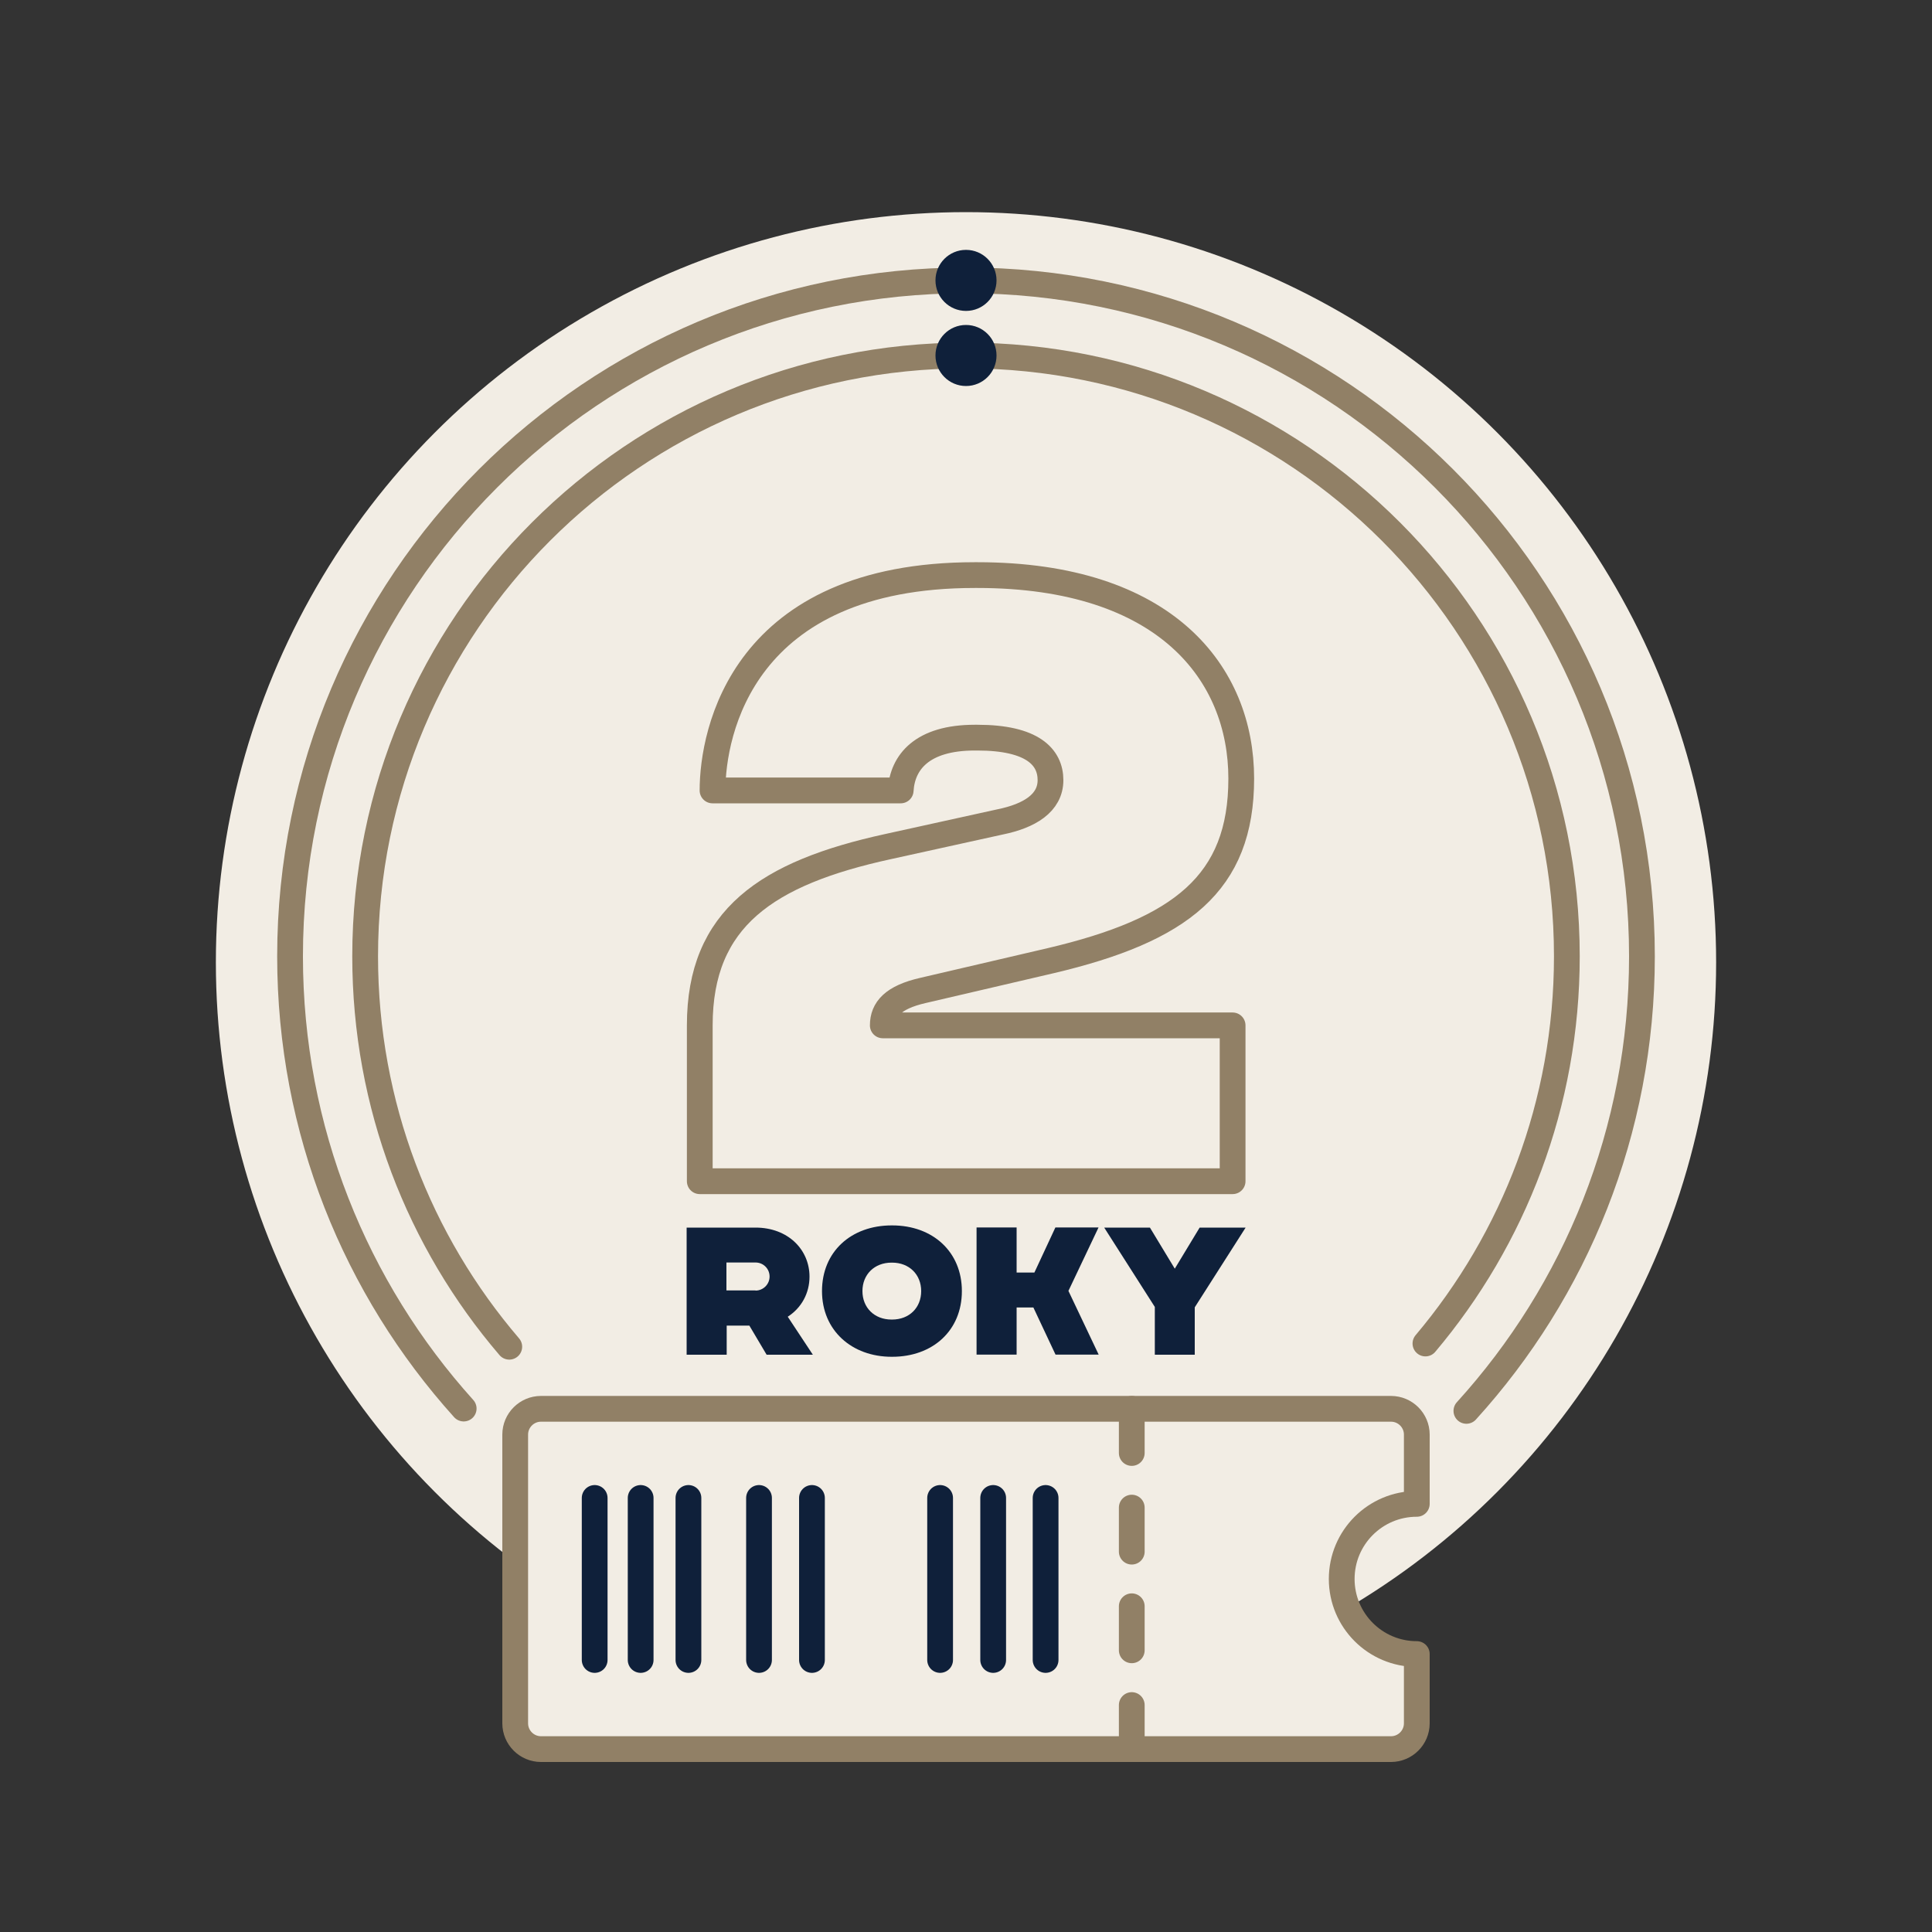 <?xml version="1.0" encoding="UTF-8"?><svg xmlns="http://www.w3.org/2000/svg" viewBox="0 0 150 150"><rect x="0" y="0" width="150" height="150" fill="#333333" stroke="none"/><defs><style>.cls-1,.cls-2,.cls-3{stroke:#918066;}.cls-1,.cls-2,.cls-3,.cls-4{stroke-linecap:round;stroke-width:2px;}.cls-1,.cls-3,.cls-4{stroke-linejoin:round;}.cls-1,.cls-5{fill:#f2ede4;}.cls-2{stroke-miterlimit:10;}.cls-2,.cls-3,.cls-4,.cls-6{fill:none;}.cls-7{fill:#0f203a;}.cls-4{stroke:#0f203a;}</style></defs><g id="box"><rect class="cls-6" x="-52.5" y="-52.5" width="255" height="255"/></g><g id="kruh"><circle class="cls-5" cx="75" cy="74.71" r="58.24"/></g><g id="motiv"><path class="cls-3" d="m95.7,91.71h-41.37v-12.1c0-8.33,5.22-11.83,14.61-13.88l8.72-1.92c2.25-.46,3.9-1.45,3.9-3.24s-1.39-3.3-5.68-3.3h-.2c-4.1,0-5.62,1.92-5.75,4.1h-14.61c0-4.49,2.31-16.72,20.36-16.72h.2c14.67,0,20.49,7.67,20.49,15.8s-4.69,11.76-14.81,14.14l-9.91,2.31c-2.31.53-3.11,1.45-3.11,2.71h27.16v12.1Z"/><path class="cls-7" d="m53.29,95.31h5.37c2.52,0,4.19,1.71,4.19,3.81,0,1.28-.62,2.42-1.69,3.11l1.95,2.95h-3.59l-1.34-2.26h-1.76v2.26h-3.11v-9.87Zm5.37,4.89c.59,0,1.09-.48,1.09-1.09s-.49-1.09-1.09-1.09h-2.26v2.17h2.26Z"/><path class="cls-7" d="m74.68,100.24c0,3.06-2.26,5.1-5.41,5.1h-.04c-3.09,0-5.41-2.04-5.41-5.1s2.26-5.1,5.41-5.1h.04c3.16,0,5.41,2.06,5.41,5.1Zm-3.16,0c0-1.28-.92-2.21-2.26-2.21h-.04c-1.34,0-2.26.93-2.26,2.21s.92,2.21,2.26,2.21h.04c1.34,0,2.26-.92,2.26-2.21Z"/><path class="cls-7" d="m82.96,100.24l2.34,4.93h-3.35l-1.72-3.66h-1.3v3.66h-3.11v-9.87h3.11v3.5h1.38l1.63-3.5h3.35l-2.34,4.93Z"/><path class="cls-7" d="m96.71,95.31l-3.95,6.19v3.68h-3.1v-3.71l-3.93-6.16h3.55l1.93,3.19,1.93-3.19h3.57Z"/><path class="cls-2" d="m36,109.36c-8.38-9.3-13.48-21.61-13.48-35.11,0-28.98,23.5-52.48,52.48-52.48s52.48,23.5,52.48,52.48c0,13.59-5.16,25.97-13.63,35.29"/><path class="cls-2" d="m39.54,104.56c-6.98-8.15-11.19-18.74-11.19-30.31,0-25.77,20.89-46.65,46.65-46.65s46.65,20.89,46.65,46.65c0,11.45-4.13,21.94-10.98,30.06"/><circle class="cls-7" cx="75" cy="27.6" r="2.37"/><circle class="cls-7" cx="75" cy="21.77" r="2.37"/><path class="cls-1" d="m104.17,122.59c0-3.22,2.61-5.83,5.83-5.83v-5.38c0-1.1-.9-2-2-2H42c-1.1,0-2,.9-2,2v22.42c0,1.1.9,2,2,2h66c1.1,0,2-.9,2-2v-5.38c-3.22,0-5.83-2.61-5.83-5.83Z"/><line class="cls-4" x1="49.74" y1="128.88" x2="49.74" y2="116.3"/><line class="cls-4" x1="46.17" y1="116.3" x2="46.17" y2="128.88"/><line class="cls-4" x1="72.99" y1="128.88" x2="72.99" y2="116.3"/><line class="cls-4" x1="63.04" y1="116.3" x2="63.04" y2="128.88"/><line class="cls-4" x1="81.18" y1="128.88" x2="81.18" y2="116.3"/><line class="cls-4" x1="77.11" y1="116.3" x2="77.11" y2="128.88"/><line class="cls-4" x1="58.93" y1="128.88" x2="58.93" y2="116.3"/><line class="cls-4" x1="53.45" y1="116.3" x2="53.45" y2="128.88"/><line class="cls-3" x1="87.87" y1="112.81" x2="87.87" y2="109.38"/><line class="cls-3" x1="87.87" y1="135.8" x2="87.87" y2="132.38"/><line class="cls-3" x1="87.87" y1="128.13" x2="87.87" y2="124.71"/><line class="cls-3" x1="87.87" y1="120.47" x2="87.87" y2="117.05"/></g></svg>